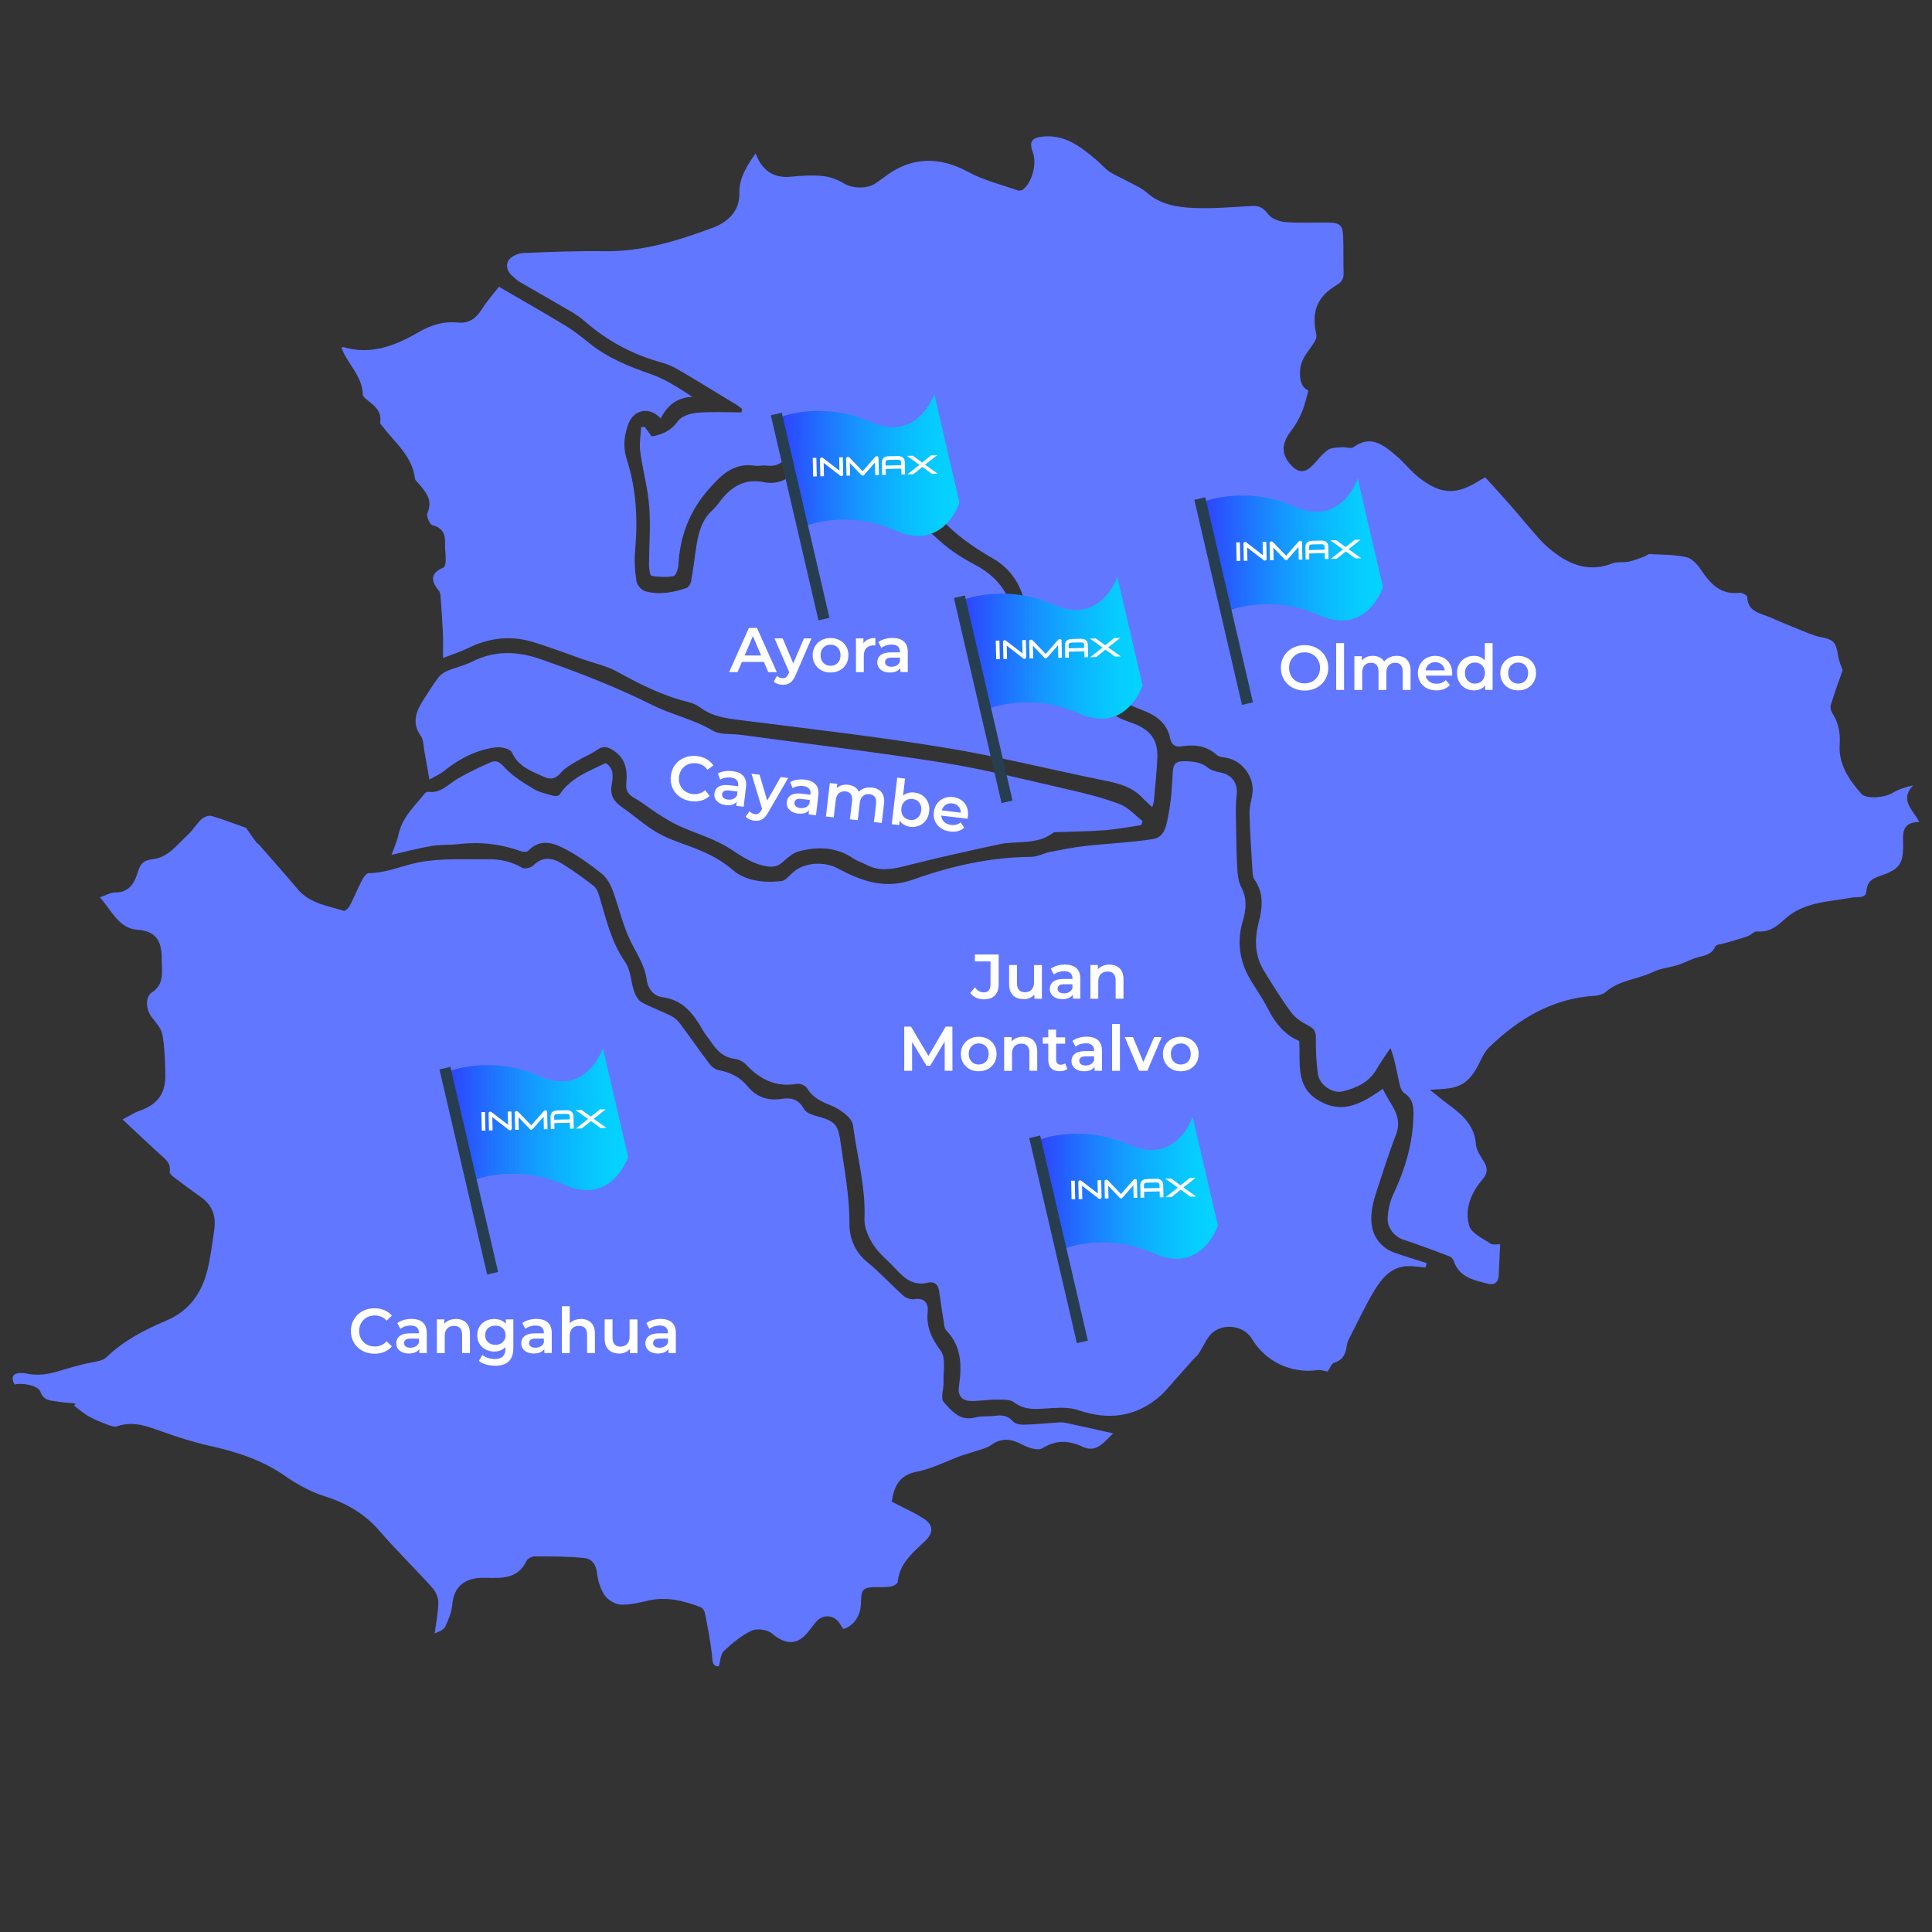 <?xml version="1.0" encoding="UTF-8"?>
<svg id="Capa_1" data-name="Capa 1" xmlns="http://www.w3.org/2000/svg" xmlns:xlink="http://www.w3.org/1999/xlink" viewBox="0 0 600 600">
  <rect x="0" y="0" width="600" height="600" fill="#333333" stroke="none"/>
  <defs>
    <style>
      .cls-1 {
        fill: #fff;
      }

      .cls-2 {
        fill: url(#Degradado_sin_nombre_22-3);
      }

      .cls-3 {
        fill: #6277ff;
      }

      .cls-4 {
        fill: url(#Degradado_sin_nombre_22);
      }

      .cls-5 {
        fill: url(#Degradado_sin_nombre_22-4);
      }

      .cls-6 {
        fill: url(#Degradado_sin_nombre_22-2);
      }

      .cls-7 {
        fill: #273e51;
      }

      .cls-8 {
        fill: url(#Degradado_sin_nombre_22-5);
      }
    </style>
    <linearGradient id="Degradado_sin_nombre_22" data-name="Degradado sin nombre 22" x1="373.86" y1="170.65" x2="429.5" y2="170.65" gradientUnits="userSpaceOnUse">
      <stop offset=".02" stop-color="#2d47ff"/>
      <stop offset=".22" stop-color="#216eff"/>
      <stop offset=".46" stop-color="#149aff"/>
      <stop offset=".68" stop-color="#0bb9ff"/>
      <stop offset=".87" stop-color="#06cdff"/>
      <stop offset="1" stop-color="#04d4ff"/>
    </linearGradient>
    <linearGradient id="Degradado_sin_nombre_22-2" data-name="Degradado sin nombre 22" x1="242.34" y1="144.4" x2="297.98" y2="144.4" xlink:href="#Degradado_sin_nombre_22"/>
    <linearGradient id="Degradado_sin_nombre_22-3" data-name="Degradado sin nombre 22" x1="299.19" y1="201.15" x2="354.84" y2="201.15" xlink:href="#Degradado_sin_nombre_22"/>
    <linearGradient id="Degradado_sin_nombre_22-4" data-name="Degradado sin nombre 22" x1="322.59" y1="368.88" x2="378.23" y2="368.88" xlink:href="#Degradado_sin_nombre_22"/>
    <linearGradient id="Degradado_sin_nombre_22-5" data-name="Degradado sin nombre 22" x1="139.44" y1="347.56" x2="195.08" y2="347.56" xlink:href="#Degradado_sin_nombre_22"/>
  </defs>
  <g>
    <path class="cls-3" d="m200.19,132.52c.71.98,1.42,1.96,2.2,3.03,3.27-.62,5.98-1.71,8.11-4.73,1.09-1.55,3.86-2.45,5.96-2.63,4.58-.39,9.21-.12,13.82-.12.05-.36.11-.73.16-1.09-.52-.4-1.01-.84-1.57-1.18-6.04-3.68-12.07-7.38-18.17-10.97-1.62-.95-3.4-1.75-5.21-2.24-8.92-2.43-16.83-6.67-23.8-12.73-1.27-1.1-2.66-2.1-4.11-2.95-5.44-3.2-10.93-6.3-16.38-9.48-.63-.37-1.13-.95-1.71-1.39-1.82-1.4-2.66-3.48-1.49-5.26.8-1.22,2.91-2.12,4.48-2.19,8.44-.38,16.9-.68,25.34-.57,11.77.15,22.77-3.3,33.52-7.28,4.22-1.56,8.43-4.86,8.28-10.79-.11-4.66,2.31-8.43,5.03-12.31,1.99,5.23,5.43,7.78,10.99,7.24,3.25-.32,6.57-.53,9.8-.22,2.24.22,4.6,1.07,6.53,2.25,2.55,1.57,7.09,1.92,9.9.06,1.32-.88,2.57-1.85,3.86-2.77,7.86-5.58,16.37-5.49,25-.78,4.76,2.59,10.21,3.9,15.38,5.72.47.17,1.27,0,1.67-.33,2.75-2.2,4.25-7.97,3.03-11.28-1.33-3.62-.46-4.84,3.42-5.14,6.76-.53,11.52,3.31,16.23,7.26,1.38,1.15,2.53,2.61,4,3.6,1.77,1.19,3.81,1.99,5.69,3.03,2.06,1.13,4.33,2.06,6.05,3.58,4.18,3.71,9.34,4.48,14.42,4.72,6.1.29,12.24-.31,18.36-.61,2.24-.11,3.51.74,4.9,2.6,1.04,1.38,3.45,2.25,5.32,2.4,4.41.35,8.87.1,13.32.15,3.61.04,4.5.86,4.62,4.51.13,3.7.01,7.4.12,11.1.05,1.75-.45,2.79-2.1,3.76-6.22,3.67-7.97,8.43-6.34,15.51.2.86-.52,2.08-1.09,2.95-1.67,2.51-3.75,4.63-3.98,8.05-.22,3.13.49,5.29,2.59,6.34-.71,2.39-1.15,4.57-2,6.58-.84,1.98-1.88,3.94-3.2,5.63-3.33,4.29-3.39,7.6.1,11.2,1.95,2.01,3.94,2.12,6,.15,1.76-1.68,3.18-3.76,5.12-5.16,1.12-.81,2.96-.7,4.48-.84,1.17-.11,2.72.53,3.48-.02,5.57-4.05,9.5-.52,13.4,2.76,2.49,2.1,4.49,4.79,7.05,6.77,6.8,5.26,11.57,5.35,18.78.78.43-.28.9-.5,1.71-.94,2.68,2.97,5.39,5.9,8.02,8.91,3.05,3.49,5.95,7.11,9.06,10.53,1.47,1.62,3.2,3.07,4.97,4.36,5.29,3.85,10.96,5.48,17.42,2.91,1.5-.59,3.36-.19,5-.52,1.68-.34,3.29-1.01,4.91-1.58.58-.2,1.13-.81,1.67-.78,3.79.19,7.65.15,11.33.93,1.68.35,3.38,2.13,4.43,3.69,2.95,4.39,6.07,8.12,12.13,7.39.78-.09,2.4.79,2.41,1.25.13,4.74,4.08,5.04,7.12,6.38,2.94,1.3,5.91,2.54,8.89,3.73,2.24.89,4.47,1.95,6.81,2.4,3.95.76,4.81,1.59,5.4,5.79.23,1.61.97,3.14,1.41,4.52-1.21,3.48-2.55,7.1-3.67,10.79-.24.77.08,1.93.54,2.65,1.93,2.98,2.44,6.17,2.22,9.68-.39,6.16,2.92,10.86,6.7,15.22,1.49,1.71,7.15,1.27,9.58-.18,1.92-1.14,4.08-1.89,6.48-2.4-4.26,4.66.02,7.57,1.96,11.34-6.19.09-4.89,4.52-5.02,8.18-.17,4.98-1.4,6.61-6.88,8.49-2.41.83-4.28,1.6-4.51,4.78-.19,2.53-2.85,1.73-4.62,2.05-7.21,1.34-14.9,1.31-20.76,6.69-2.45,2.25-4.82,4.18-8.49,3.81-.96-.1-1.98,1.13-3.06,1.51-2.31.8-4.69,1.42-7.03,2.13-1.04.32-2.72.39-3,1.05-1.07,2.49-3.15,2.74-5.33,3.32-2.12.56-4.08,1.71-6.18,2.38-2.58.83-5.42,1.04-7.81,2.2-4.76,2.31-10.4,2.48-14.61,6.15-.86.75-2.25,1.17-3.43,1.24-13.18.79-23.68,7.15-32.86,16-1.88,1.82-2.76,4.66-4.18,6.98-.61,1.01-1.33,1.98-2.15,2.83-3.27,3.39-7.53,3.04-12.08,3.4,1.99,1.58,3.92,3.21,5.97,4.71,4.25,3.12,7.96,6.46,8.36,12.33.13,1.84,1.52,3.64,2.52,5.35,1.16,1.97,1.13,3.52-.46,5.38-3.56,4.16-5.71,9.23-4.14,14.51.68,2.3,4.19,3.84,6.58,5.48.73.5,2.03.16,2.99.21-.15,3.38-.27,6.59-.44,9.8-.11,2.02-1.36,2.95-3.21,2.48-4.4-1.1-9.03-1.95-10.78-7.14-.18-.54-.7-1.16-1.21-1.36-4.81-1.81-9.61-3.65-14.49-5.24-2.47-.81-4.98-3.54-4.79-6.7.14-2.46.66-5.05,1.71-7.26,3.7-7.84,6.15-15.96,6.3-24.67.04-2.61-.07-5.02-2.84-6.85-1.31-.87-1.6-3.51-2.04-5.42-.64-2.74-1.01-5.54-2.28-8.58-1.46,2.22-3.05,4.38-4.37,6.69-2.31,4.02-6.21,5.66-10.29,6.74-3.26.86-7.32-1.91-7.83-5.31-.55-3.71-.7-7.52-.65-11.27.03-2.03-.6-2.92-2.36-3.83-1.97-1.01-4.02-2.35-5.31-4.09-3.01-4.06-5.67-8.39-8.33-12.7-3-4.85-3.17-9.86-1.71-15.45,1.11-4.24,1.61-8.97-1.36-13.09-.5-.69-.57-1.77-.62-2.69-.36-5.89-.76-11.79-.92-17.69-.06-1.97.48-3.96.84-5.93.93-5.13-2.74-10.46-7.94-11.51-1.02-.21-2.31-.2-2.99-.83-3.19-2.91-6.89-3.38-10.91-2.75-1.98.31-3.2-.37-3.64-2.47-.98-4.78-4.46-7.19-8.69-8.78-5.8-2.17-10.96-5.28-15.63-9.43-2.71-2.41-6.17-4-9.32-5.9-4.24-2.55-8.11-5.48-9.63-10.44-1.01-3.29-1.43-6.76-2.56-9.99-1.67-4.8-4.56-8.63-9.16-11.28-6.02-3.47-11.67-7.34-16.48-12.65-2.36-2.61-6.88-3.42-10.57-4.61-2.67-.86-3.91-2.14-4.11-5.01-.36-5.22-5.76-10.18-11.09-10.06-3.54.08-6.5-.36-9.14-3.07-1.39-1.43-3.62-2.14-5.6-2.83-.69-.24-1.98.33-2.57.94-1.54,1.59-3.03,3.29-4.19,5.16-1.57,2.52-3.59,3.62-6.54,3.25-1.25-.16-2.56.2-3.8.02-6.42-.95-10.24,2.79-14.09,7.13-6.09,6.86-9.1,14.76-9.57,23.82-.06,1.19-.81,3.21-1.52,3.34-2.21.42-4.58.28-6.83-.06-.41-.06-.76-2.05-.76-3.15,0-6.13.53-12.29.06-18.38-.44-5.75-2.04-11.4-2.8-17.14-.33-2.45.16-5.01.27-7.52.36-.03.72-.06,1.08-.09Z"/>
    <path class="cls-3" d="m8.57,426.66c7.04,1.17,10.64-1.83,20.18-3.59,1.52-.28,3.34-.61,4.35-1.6,5.36-5.19,11.84-8.49,18.56-11.35,7.26-3.09,11.15-8.77,12.86-16.12.93-4,1.45-8.11,2.03-12.18.57-4.05-.54-7.47-4.03-9.95-3-2.12-5.93-4.32-8.86-6.54-.44-.34-1.02-1-.95-1.42.47-2.85-1.59-4.11-3.29-5.66-3.58-3.27-7.1-6.61-11.36-10.59,2.3-1.2,3.61-2.11,5.07-2.61,5.75-1.96,8.35-5.32,8.22-11.45-.08-4.11-.19-8.27-.92-12.3-.36-1.96-2.02-3.78-3.35-5.46-1.71-2.18-2.1-6.19.1-7.64,4.09-2.7,3.01-6.7,3.04-10.26.04-4.84-1.14-8.79-7.49-9.19-5.82-.37-7.99-5.91-11.71-10.08,1.88-.63,3.33-1.52,4.77-1.51,4.27.01,5.96-2.84,6.94-6.14.78-2.62,1.69-3.85,4.77-4.2,4.75-.54,7.62-4.63,10.93-7.67,1.54-1.42,2.62-3.34,4.17-4.76.75-.69,2.23-1.25,3.13-.98,3.74,1.1,7.38,2.53,10.68,3.7,1.04,1.48,2.07,2.97,3.15,4.44.24.33.67.52.94.84,3.99,4.57,8.04,9.1,11.94,13.75,3.77,4.48,9.29,5.13,14.36,6.73.42.13,1.49-.94,1.86-1.66,1.36-2.63,2.47-5.38,3.83-8,.44-.84,1.35-2.05,2.04-2.05,5.48-.03,10.41-2.36,15.58-3.36,6.95-1.34,14.27-.84,21.44-.96,3.73-.06,7.29.7,10.62,2.67.78.46,2.76-.05,3.52-.8,2.92-2.89,5.95-2.28,8.87-.48,3.41,2.1,6.68,4.47,9.84,6.93.88.69,1.37,2.06,1.72,3.22,2.14,7.04,3.69,14.22,8.08,20.48,1.7,2.43,1.7,6.02,2.72,8.99.43,1.27,1.23,2.78,2.31,3.38,2.91,1.62,6.1,2.74,9.09,4.22,1.06.53,2.08,1.39,2.79,2.34,3.11,4.14,6.04,8.41,9.17,12.53.7.93,1.89,1.87,2.98,2.05,3.62.62,6.65,2.22,8.91,5,2.85,3.49,6.42,4.55,10.68,3.88,2.98-.46,5.24.23,6.82,3.16.57,1.06,2.28,1.75,3.6,2.1,6.23,1.66,7.01,2.61,7.87,8.91,1.11,8.14,2.72,16.18,2.65,24.5-.04,4.43,1.57,8.79,5.49,11.98,3.98,3.25,7.46,7.11,11.3,10.53.83.74,2.37,1.22,3.44,1.03,3.22-.55,4.33,1.56,4.09,3.77-.51,4.86,1.16,8.39,4.04,12.27,1.66,2.24.75,6.43.87,9.75.07,2.1-.98,5,.04,6.16,2.45,2.77,5.12,6.07,9.87,4.78,1.9-.51,4.01-.21,5.99-.49,2.22-.31,4.05-.13,5.69,1.75.68.78,2.3,1.03,3.48,1,3.58-.1,7.14-.48,10.72-.71.73-.05,1.49-.01,2.2.14,4.89,1.06,9.76,2.17,14.71,3.27-2.48,2.16-4.97,6.25-9.38,4.21-4.59-2.13-8.33-2.21-12.72.44-1.4.84-4.48-.28-6.38-1.28-3.35-1.75-6.24-2.03-9.44.24-1.39.99-3.24,1.36-4.91,1.94-1.48.52-3.02.89-4.5,1.43-4.55,1.67-8.97,4.01-13.66,4.92-5.69,1.09-7.08,4.76-7.79,9.32,3.44,1.79,6.91,3.29,10.04,5.33,2.93,1.91,2.91,4.39.43,6.76-3.8,3.65-8.09,6.94-8.61,12.82-.04.48-.95,1.05-1.56,1.27-.78.27-1.66.24-2.51.32-2.21.2-5.04-.36-6.43.8-1.21,1.01-.72,3.99-1.12,6.06-.59,3.03-2.68,5.46-5.31,6.18-.35-.55-.74-1.14-1.11-1.75-1.58-2.61-5.1-2.97-7.14-.68-.91,1.03-1.72,2.14-2.57,3.22-3.36,4.3-7.08,4.21-11.36.56-1.4-1.19-4.62-1.61-6.28-.84-3.18,1.49-6.02,3.89-8.61,6.33-1.04.98-1.05,3.04-1.57,4.77-1.88-.08-1.91-1.11-2.07-2.86-.42-4.56-1.35-9.08-2.21-13.6-.14-.74-.78-1.72-1.42-1.96-5.17-1.97-10.44-3.31-16.07-2.06-2.86.63-5.8,1.43-8.67,1.29-1.77-.09-4.02-1.43-5.02-2.91-1.35-2-2.11-4.62-2.38-7.06-.28-2.59-1.77-4.27-3.73-4.48-5.19-.55-10.44-.52-15.67-.53-.87,0-2.18.75-2.54,1.51-2.59,5.38-7.36,5.26-12.21,5.16-1.34-.03-2.72-.04-4.02.24-4.39.92-6.38,3.75-6.78,8.19-.21,2.24-1.13,4.48-2.09,6.55-.5,1.07-1.8,1.76-3.36,2.22.41-3.16,1.09-6.32,1.13-9.49.02-1.54-.78-3.43-1.83-4.6-5.37-5.97-11.15-11.58-16.39-17.65-4.67-5.41-10.34-8.67-17.09-10.81-4.33-1.38-8.52-3.66-12.26-6.28-7.2-5.04-15.22-7.55-23.63-9.42-4.9-1.09-9.72-2.66-14.46-4.34-4.6-1.64-9.06-3.44-14.06-1.69-.77.27-1.87-.05-2.71-.37-2.07-.79-4.16-1.6-6.09-2.68-1.63-.91-3.05-2.2-4.56-3.32.13-.23.27-.46.4-.7-2.09-.22-4.19-.36-6.26-.68-1.93-.29-3.77-.45-4.63-2.97-.66-1.92-5.53-2.87-7.99-2.25,0,0-3.03-4.56,4.01-3.38Z"/>
    <path class="cls-3" d="m121.59,265.49c.64-1.82,1.69-4.06,2.19-6.41,1.13-5.27,4.97-8.71,8.11-12.63.24-.29.75-.58,1.09-.54,3.97.54,6.29-2.41,9.24-4.14,3.26-1.91,6.71-3.5,10.17-5.03,1.81-.8,2.9.03,4.38,1.65,2.46,2.68,5.74,4.69,8.91,6.6,1.84,1.11,4.11,1.56,6.23,2.16.57.16,1.63.01,1.88-.37,3.37-5.19,8.94-7.2,14.26-9.79,2.76,1.56,2.31,4.44,1.89,6.91-.58,3.44,1.03,5.29,3.57,7.04,3.46,2.38,6.6,5.27,10.2,7.41,3.04,1.81,6.47,3.02,9.83,4.24,5.07,1.84,9.76,3.9,14.04,7.6,3.96,3.43,9.69,4.04,15.05,3.45,1.33-.15,2.54-1.75,3.72-2.78,3.58-3.13,9.68-3.38,13.78-1.19,7.34,3.93,14.66,6.64,23.5,3.48,11.73-4.2,23.93-6.95,36.58-7.05,2.01-.02,3.98-1.15,6.01-1.55,3.58-.7,7.18-1.41,10.8-1.82,7.01-.79,14.1-1.05,21.06-2.15,3.86-.61,4.21-4.75,4.82-7.75.88-4.32,1.05-8.81,1.33-13.24.14-2.23.94-3.19,3.28-3.18,2.81.01,5.41.18,7.73,2.09.91.75,2.26,1.08,3.47,1.32,4.13.83,5.82,3.44,5.32,7.48-.38,3.09-.19,6.25-.15,9.38.05,4.33.1,8.66.36,12.98.12,1.95.31,4.1,1.2,5.77,1.85,3.48,1.62,6.89.57,10.38-2.07,6.89-1.01,13.26,2.82,19.28,1.81,2.85,3.67,5.7,5.21,8.7,2.2,4.27,5.15,7.68,9.44,9.51.47,6.97-1.38,14.37,6.42,18.7,7.47,4.15,13.34.43,19.56-3.86,2.07,4.78,6.38,8.31,4.08,14.23-2.28,5.87-4.15,11.9-6.12,17.88-2.08,6.3-2.96,13.29,3.15,17.54,1.31.91,2.94,1.39,4.47,1.92,2.65.91,5.35,1.71,8.03,2.56-.12.46-.24.91-.36,1.37-1.7-.15-3.4-.43-5.1-.44-5.39-.03-8.39,3.64-10.82,7.64-2.72,4.49-4.94,9.29-7.35,13.97-.48.93-1.01,1.92-1.15,2.93-.35,2.55-1.07,4.57-3.92,5.45-.9.28-1.41,1.85-2.04,2.75-1.01-.15-2.15-.58-3.2-.44-8.19,1.13-16.09-2.6-20.34-9.72-2.75-4.6-10.18-5.07-13.32-.76-1.22,1.68-2.09,3.61-3.22,5.36-.48.75-1.25,1.31-1.85,1.99-2.39,2.69-4.77,5.4-7.17,8.08-.9,1.01-1.77,2.06-2.77,2.95-7.63,6.74-16.2,7.75-25.68,4.52-2.48-.85-5.39-.77-8.08-.63-4.08.2-8.06,1.05-11.8-1.8-1.28-.98-3.57-.82-5.41-.83-2.63-.01-5.26.46-7.89.43-2.89-.03-4.19-1.7-3.8-4.43.91-6.34.96-12.45-3.95-17.52-.62-.64-.64-1.92-.8-2.93-.51-3.11-.99-6.22-1.42-9.34-.3-2.14-1.6-2.97-3.54-2.51-4.39,1.05-7.19-1.28-9.85-4.21-2.27-2.5-5.07-4.62-6.9-7.39-1.56-2.36-2.99-5.45-2.87-8.15.41-9.96-2.3-19.5-3.58-29.2-.31-2.37-4.1-5.02-6.86-6.12-3.07-1.23-5.63-2.39-7.37-5.33-.48-.82-2.15-1.54-3.1-1.37-6.45,1.13-11.43-1.26-15.74-5.85-.88-.93-2.28-1.75-3.52-1.89-3.4-.39-5.51-2.36-7.28-4.99-.88-1.32-1.95-2.52-2.74-3.89-2.88-5.02-6.05-9.43-12.54-10.28-2.65-.35-4.5-2.44-4.91-5.49-.59-4.37-3.05-7.96-4.96-11.83-2.5-5.05-3.68-10.74-5.68-16.06-.69-1.83-1.82-3.79-3.31-4.98-3.37-2.7-6.92-5.26-10.71-7.32-3.9-2.12-8.14-3.93-12.15.22-.39.41-1.58.37-2.24.13-6.35-2.3-12.85-3.01-19.56-2.2-2.72.33-5.53.09-8.22.56-4.37.77-8.68,1.91-12.41,2.76Z"/>
    <path class="cls-3" d="m357.83,250.67c-1.2-1.14-2.21-2-3.12-2.96-3.06-3.24-6.97-4.35-11.22-5.21-16.65-3.34-33.16-7.54-49.9-10.28-21.13-3.46-42.43-5.89-63.67-8.58-4.45-.56-8.74-1.12-12.45-3.92-1.07-.8-2.41-1.39-3.72-1.7-7.89-1.91-15.01-5.51-22.07-9.41-3.27-1.81-7.1-2.62-10.68-3.87-5.27-1.84-10.49-3.88-15.84-5.46-6.88-2.02-13.57-1.12-19.99,2.08-2.1,1.05-4.38,1.74-7.59,2.99,0-3.11.08-5.27-.02-7.43-.16-3.58-.4-7.16-.67-10.74-.07-.94-.07-2.1-.61-2.75-2.59-3.11-2.63-5.46,1.48-7.2.46-.2.65-1.45.66-2.22.03-1.58-.25-3.17-.19-4.75.11-2.98-.42-5.25-3.9-6.15-.85-.22-2-2.82-1.61-3.71,1.77-4.06-.45-6.61-2.76-9.28-.41-.47-1.03-.97-1.09-1.51-.87-7.07-6.32-11.24-10.24-16.39-.25-.32-.61-.75-.56-1.08.55-3.6-2-5.28-4.29-7.16-.47-.38-1.1-.95-1.11-1.44-.11-5.8-4.78-9.47-6.63-14.57.18-.05.46-.22.68-.16,8.51,2.5,16.05-.46,23.15-4.58,3.93-2.28,7.82-3.52,12.29-3.06,3.48.36,5.69-1.32,7.5-4.17,1.67-2.62,3.76-4.97,5.29-6.95,7.21,4.2,13.96,8.05,20.61,12.06,2.52,1.52,4.87,3.35,7.15,5.22,5.73,4.7,12.38,7.42,19.32,9.82,4.57,1.58,8.74,4.32,13,7.09-4.93.2-7.84,2.79-9.85,6.7-3.47-3.79-8.39-2.82-10.08,1.83-1.29,3.56-1.68,7.1-.47,10.83,3.02,9.29,3.48,18.83,2.6,28.52-.28,3.12-.05,6.34.44,9.44.19,1.18,1.61,2.76,2.76,3.07,4.29,1.18,8.6.4,12.75-1.02.66-.23,1.31-1.31,1.45-2.09.59-3.21.97-6.47,1.45-9.7.68-4.51,1.49-8.97,5.08-12.3.77-.71,1.48-1.52,2.1-2.37,3.41-4.66,7.69-7.66,13.73-6.44,6.37,1.29,9.81-2.56,12.84-7,1.71-2.5,3.48-2.24,5.14-.51,2.96,3.09,6.33,4.01,10.56,3.63,3.86-.35,7.3,3.2,7.35,7.83.04,3.76,1.6,5.57,4.9,6.61,2.01.63,3.86,1.79,5.88,2.33,3.43.91,5.73,3.13,8.27,5.45,3.29,2.99,7.21,5.41,11.16,7.52,5.43,2.9,9.17,7,11.02,12.84.41,1.29.89,2.64.87,3.96-.07,5.79,2.56,10.07,7.08,13.39.43.31.84.65,1.27.94,7.76,5.24,15.48,10.52,23.3,15.66,1.65,1.08,3.63,1.68,5.5,2.38,5.15,1.94,7.52,5.14,7.29,10.58-.19,4.53-.7,9.05-1.09,13.57-.04.48-.27.95-.5,1.76Z"/>
    <path class="cls-3" d="m133.35,242.11c-.63-3.59-1.08-6.28-1.58-8.97-.29-1.55-.22-3.39-1.06-4.56-3.19-4.46-1.21-8.17,1.23-11.92,1.38-2.12,2.69-4.3,4.24-6.3.71-.91,1.83-1.64,2.92-2.09,2.41-1.01,5.05-1.54,7.37-2.72,7.08-3.6,14.14-3.39,21.48-.82,11.86,4.15,23.51,8.67,34.78,14.3,5.98,2.99,12.69,4.35,18.59,7.86,2.33,1.39,5.76.91,8.69,1.31,21.02,2.85,42.09,5.34,63.03,8.69,13.01,2.08,25.82,5.36,38.69,8.29,5.42,1.23,10.85,2.6,16.03,4.56,2.65,1,4.74,3.46,7.09,5.26-.15.42-.29.84-.44,1.26-3.77.54-7.53,1.27-11.32,1.57-4.73.37-9.49.39-14.24.58-.63.02-1.42-.07-1.85.26-5.06,3.84-11.22,2.33-16.81,3.55-9.87,2.15-19.74,4.31-29.52,6.82-4.06,1.04-7.82,1.52-11.64-.49-1.31-.69-2.78-1.11-3.99-1.93-5.32-3.62-11.12-3.79-17.02-2.2-1.8.48-3.43,1.94-4.88,3.24-1.57,1.42-3.05,1.72-5.16,1.36-4.32-.74-7.58-3.04-11.17-5.38-4.77-3.11-10.51-4.7-15.77-7.09-2.24-1.02-4.37-2.31-6.45-3.63-2.57-1.64-4.95-3.6-7.59-5.1-1.91-1.09-2.73-2.31-2.5-4.54.46-4.34-.34-8.21-4.61-10.58-1.54-.85-2.75-1-4.33.1-2.06,1.43-4.46,2.38-6.61,3.68-1.68,1.02-3.51,2.02-4.75,3.48-1.56,1.83-3.08,2.29-5.18,1.33-3.9-1.78-8-3.09-10.04-7.61-.49-1.09-3.29-1.8-4.9-1.6-6.11.76-11.43,3.52-16.21,7.38-1.16.94-2.6,1.54-4.5,2.64Z"/>
  </g>
  <g>
    <path class="cls-1" d="m226.43,208.73l6.15-13.72h2.5l6.17,13.72h-2.66l-5.29-12.37h1.02l-5.27,12.37h-2.62Zm2.83-3.17l.68-2h7.39l.68,2h-8.75Z"/>
    <path class="cls-1" d="m243.09,212.67c-.51,0-1.01-.08-1.52-.25-.51-.17-.93-.41-1.27-.71l.98-1.8c.25.22.53.4.84.53.31.13.63.19.96.19.44,0,.8-.11,1.07-.33.27-.22.53-.59.76-1.12l.6-1.37.2-.29,3.95-9.25h2.34l-4.88,11.31c-.33.78-.69,1.41-1.09,1.86-.4.46-.84.78-1.33.96-.49.18-1.03.28-1.61.28Zm2.15-3.57l-4.71-10.84h2.54l3.83,9.04-1.66,1.8Z"/>
    <path class="cls-1" d="m257.92,208.86c-1.07,0-2.02-.23-2.85-.69-.83-.46-1.49-1.1-1.97-1.91s-.72-1.73-.72-2.76.24-1.97.72-2.77,1.14-1.44,1.97-1.89c.83-.46,1.79-.69,2.85-.69s2.04.23,2.88.69c.84.46,1.5,1.09,1.97,1.88.48.8.71,1.73.71,2.78s-.24,1.95-.71,2.76-1.13,1.45-1.97,1.91c-.84.46-1.8.69-2.88.69Zm0-2.1c.6,0,1.13-.13,1.6-.39.47-.26.84-.64,1.1-1.14.27-.49.4-1.08.4-1.74s-.13-1.26-.4-1.75c-.27-.49-.63-.87-1.1-1.13-.47-.26-1-.39-1.58-.39s-1.13.13-1.59.39c-.46.26-.83.64-1.1,1.13-.27.49-.41,1.07-.41,1.75s.14,1.25.41,1.74c.27.5.64.87,1.1,1.14.46.26.99.39,1.57.39Z"/>
    <path class="cls-1" d="m265.83,208.73v-10.47h2.32v2.88l-.27-.84c.31-.71.8-1.24,1.47-1.61.67-.37,1.51-.55,2.51-.55v2.33c-.11-.02-.2-.04-.3-.05-.09,0-.18,0-.27,0-.92,0-1.66.27-2.21.81-.55.54-.82,1.35-.82,2.42v5.08h-2.44Z"/>
    <path class="cls-1" d="m276.34,208.86c-.78,0-1.47-.13-2.05-.4s-1.04-.64-1.36-1.12c-.32-.48-.48-1.02-.48-1.62s.14-1.12.42-1.59c.28-.47.74-.84,1.38-1.12.64-.27,1.48-.41,2.54-.41h3.03v1.63h-2.85c-.83,0-1.39.13-1.68.4-.28.27-.43.6-.43.99,0,.45.17.8.53,1.06.35.26.84.39,1.47.39s1.13-.14,1.61-.41c.48-.27.82-.68,1.03-1.21l.41,1.47c-.23.61-.65,1.09-1.26,1.43-.61.34-1.37.51-2.3.51Zm3.28-.14v-2.12l-.14-.45v-3.7c0-.72-.21-1.28-.64-1.68-.43-.4-1.08-.6-1.95-.6-.59,0-1.16.09-1.73.27s-1.04.44-1.44.77l-.96-1.79c.56-.43,1.23-.75,2-.97.77-.22,1.58-.33,2.41-.33,1.51,0,2.68.36,3.51,1.09.83.72,1.24,1.85,1.24,3.36v6.14h-2.31Z"/>
  </g>
  <g>
    <path class="cls-1" d="m405.16,214.46c-1.07,0-2.05-.18-2.95-.53-.9-.35-1.68-.84-2.34-1.48s-1.18-1.38-1.54-2.23c-.36-.86-.55-1.79-.55-2.81s.18-1.95.55-2.81c.37-.86.88-1.6,1.54-2.24.66-.63,1.45-1.13,2.34-1.48.9-.35,1.88-.53,2.93-.53s2.05.17,2.94.53,1.67.85,2.33,1.48c.66.63,1.18,1.38,1.54,2.24.37.86.55,1.79.55,2.81s-.18,1.96-.55,2.82c-.36.86-.88,1.61-1.54,2.24-.66.63-1.44,1.12-2.33,1.47s-1.86.53-2.92.53Zm-.02-2.23c.69,0,1.33-.12,1.91-.35.59-.24,1.09-.57,1.52-1.01.43-.44.77-.95,1.01-1.53.24-.58.36-1.22.36-1.93s-.12-1.35-.36-1.93c-.24-.58-.57-1.09-1.01-1.53-.43-.44-.94-.77-1.52-1.01s-1.22-.35-1.91-.35-1.33.12-1.91.35-1.09.57-1.52,1.01-.77.95-1.02,1.53c-.24.58-.36,1.22-.36,1.93s.12,1.33.36,1.92c.24.59.58,1.1,1.01,1.54.43.44.94.77,1.53,1.01.59.24,1.22.35,1.91.35Z"/>
    <path class="cls-1" d="m414.97,214.26v-14.54h2.44v14.54h-2.44Z"/>
    <path class="cls-1" d="m433.78,203.68c.83,0,1.57.16,2.22.49.65.33,1.15.83,1.51,1.5s.55,1.54.55,2.6v6h-2.44v-5.68c0-.93-.2-1.62-.61-2.08-.4-.46-.98-.68-1.74-.68-.54,0-1.01.12-1.42.35s-.73.58-.96,1.04c-.23.46-.34,1.04-.34,1.74v5.31h-2.44v-5.68c0-.93-.2-1.62-.6-2.08-.4-.46-.98-.68-1.74-.68-.53,0-1.01.12-1.42.35s-.73.58-.96,1.04c-.23.46-.34,1.04-.34,1.74v5.31h-2.44v-10.47h2.32v2.78l-.41-.82c.35-.68.86-1.19,1.53-1.55s1.44-.53,2.29-.53c.98,0,1.83.24,2.55.72.72.48,1.2,1.22,1.44,2.2l-.96-.33c.34-.78.9-1.41,1.68-1.88s1.69-.71,2.72-.71Z"/>
    <path class="cls-1" d="m446.1,214.4c-1.16,0-2.17-.23-3.04-.69-.87-.46-1.54-1.1-2.01-1.91s-.71-1.73-.71-2.76.23-1.97.69-2.77,1.1-1.44,1.91-1.89c.81-.46,1.74-.69,2.78-.69s1.92.22,2.72.67c.79.45,1.42,1.07,1.87,1.88.46.81.68,1.76.68,2.86,0,.1,0,.22,0,.35,0,.13-.02.25-.03.37h-8.69v-1.63h7.4l-.96.51c.01-.6-.11-1.13-.37-1.59-.26-.46-.62-.82-1.07-1.08-.45-.26-.97-.39-1.55-.39s-1.12.13-1.57.39c-.45.26-.8.63-1.06,1.09-.25.46-.38,1.01-.38,1.64v.39c0,.63.14,1.18.43,1.67.29.48.69.86,1.21,1.12.52.26,1.12.39,1.8.39.59,0,1.11-.09,1.58-.27.47-.18.89-.47,1.25-.86l1.31,1.51c-.47.55-1.06.97-1.77,1.26-.71.29-1.52.44-2.43.44Z"/>
    <path class="cls-1" d="m457.77,214.4c-1,0-1.91-.22-2.71-.68s-1.43-1.07-1.88-1.87c-.46-.8-.69-1.74-.69-2.82s.23-2.03.69-2.82c.45-.8,1.08-1.42,1.88-1.86.8-.44,1.7-.67,2.71-.67.87,0,1.65.19,2.34.58.69.39,1.24.97,1.64,1.75.4.78.61,1.79.61,3.02s-.2,2.22-.59,3.01c-.39.79-.93,1.38-1.62,1.77-.69.39-1.48.59-2.38.59Zm.29-2.1c.59,0,1.11-.13,1.57-.39.46-.26.83-.64,1.11-1.14.28-.49.42-1.08.42-1.74s-.14-1.26-.42-1.75c-.28-.49-.65-.87-1.11-1.13-.46-.26-.99-.39-1.57-.39s-1.11.13-1.57.39c-.46.26-.83.64-1.12,1.13-.28.49-.42,1.07-.42,1.75s.14,1.25.42,1.74c.28.5.65.87,1.12,1.14.46.26.98.39,1.57.39Zm3.16,1.96v-2.47l.1-2.78-.2-2.78v-6.51h2.42v14.54h-2.32Z"/>
    <path class="cls-1" d="m471.46,214.4c-1.07,0-2.02-.23-2.85-.69-.83-.46-1.49-1.1-1.97-1.91s-.72-1.73-.72-2.76.24-1.97.72-2.77,1.14-1.44,1.97-1.89c.83-.46,1.79-.69,2.85-.69s2.04.23,2.88.69c.84.46,1.5,1.09,1.97,1.88.48.8.71,1.73.71,2.78s-.24,1.95-.71,2.76-1.13,1.45-1.97,1.91c-.84.46-1.8.69-2.88.69Zm0-2.1c.6,0,1.13-.13,1.6-.39.47-.26.84-.64,1.1-1.14.27-.49.4-1.08.4-1.74s-.13-1.26-.4-1.75c-.27-.49-.63-.87-1.1-1.13-.47-.26-1-.39-1.58-.39s-1.13.13-1.59.39c-.46.26-.83.64-1.1,1.13-.27.49-.41,1.07-.41,1.75s.14,1.25.41,1.74c.27.5.64.87,1.1,1.14.46.26.99.39,1.57.39Z"/>
  </g>
  <g>
    <path class="cls-1" d="m305.54,310.35c-.87,0-1.68-.17-2.41-.51-.74-.34-1.34-.83-1.81-1.47l1.45-1.74c.38.52.79.91,1.24,1.18.45.26.94.39,1.47.39,1.42,0,2.13-.84,2.13-2.53v-7.1h-4.86v-2.14h7.4v9.09c0,1.62-.39,2.83-1.18,3.63-.79.8-1.93,1.2-3.43,1.2Z"/>
    <path class="cls-1" d="m317.89,310.29c-.89,0-1.67-.17-2.35-.5-.68-.33-1.2-.84-1.58-1.53-.38-.69-.57-1.55-.57-2.59v-5.98h2.44v5.65c0,.94.21,1.64.64,2.11.42.46,1.03.7,1.8.7.57,0,1.07-.12,1.5-.35s.75-.59,1-1.06.36-1.05.36-1.74v-5.29h2.44v10.47h-2.33v-2.82l.41.86c-.35.68-.86,1.2-1.54,1.56-.68.36-1.42.54-2.23.54Z"/>
    <path class="cls-1" d="m329.92,310.29c-.78,0-1.47-.13-2.05-.4s-1.04-.64-1.36-1.12c-.32-.48-.48-1.02-.48-1.62s.14-1.12.42-1.59c.28-.47.74-.84,1.38-1.12.64-.27,1.48-.41,2.54-.41h3.03v1.63h-2.85c-.83,0-1.39.13-1.68.4-.28.27-.43.6-.43.99,0,.45.17.8.53,1.06.35.26.84.39,1.47.39s1.13-.14,1.61-.41c.48-.27.82-.68,1.03-1.21l.41,1.47c-.23.61-.65,1.09-1.26,1.43-.61.34-1.37.51-2.3.51Zm3.28-.14v-2.12l-.14-.45v-3.7c0-.72-.21-1.28-.64-1.68-.43-.4-1.08-.6-1.95-.6-.59,0-1.16.09-1.73.27s-1.04.44-1.44.77l-.96-1.79c.56-.43,1.23-.75,2-.97.77-.22,1.58-.33,2.41-.33,1.51,0,2.68.36,3.51,1.09.83.72,1.24,1.85,1.24,3.36v6.14h-2.31Z"/>
    <path class="cls-1" d="m344.55,299.57c.83,0,1.58.16,2.24.49.66.33,1.18.83,1.55,1.5s.57,1.54.57,2.6v6h-2.44v-5.68c0-.93-.22-1.62-.65-2.08-.44-.46-1.05-.68-1.83-.68-.57,0-1.08.12-1.52.35s-.78.59-1.03,1.05c-.24.46-.36,1.05-.36,1.76v5.29h-2.44v-10.47h2.32v2.82l-.41-.86c.36-.67.89-1.18,1.59-1.54.7-.36,1.5-.54,2.41-.54Z"/>
    <path class="cls-1" d="m280.82,332.55v-13.72h2.09l5.98,10.02h-1.09l5.88-10.02h2.09l.02,13.72h-2.4l-.02-9.94h.51l-5,8.37h-1.13l-5.08-8.37h.59v9.94h-2.42Z"/>
    <path class="cls-1" d="m303.93,332.69c-1.07,0-2.02-.23-2.85-.69-.83-.46-1.49-1.1-1.97-1.91s-.72-1.73-.72-2.76.24-1.97.72-2.77,1.14-1.44,1.97-1.89c.83-.46,1.79-.69,2.85-.69s2.04.23,2.88.69c.84.46,1.5,1.09,1.97,1.88.48.8.71,1.73.71,2.78s-.24,1.95-.71,2.76-1.13,1.45-1.97,1.91c-.84.46-1.8.69-2.88.69Zm0-2.1c.6,0,1.13-.13,1.6-.39.47-.26.84-.64,1.1-1.14.27-.49.4-1.08.4-1.74s-.13-1.26-.4-1.75c-.27-.49-.63-.87-1.1-1.13-.47-.26-1-.39-1.58-.39s-1.13.13-1.59.39c-.46.26-.83.64-1.1,1.13-.27.49-.41,1.07-.41,1.75s.14,1.25.41,1.74c.27.5.64.87,1.1,1.14.46.26.99.39,1.57.39Z"/>
    <path class="cls-1" d="m317.76,321.96c.83,0,1.58.16,2.24.49.66.33,1.18.83,1.55,1.5s.57,1.54.57,2.6v6h-2.44v-5.68c0-.93-.22-1.62-.65-2.08-.44-.46-1.05-.68-1.83-.68-.57,0-1.08.12-1.52.35s-.78.59-1.03,1.05c-.24.46-.36,1.05-.36,1.76v5.29h-2.44v-10.47h2.32v2.82l-.41-.86c.36-.67.89-1.18,1.59-1.54.7-.36,1.5-.54,2.41-.54Z"/>
    <path class="cls-1" d="m323.84,324.12v-1.96h6.95v1.96h-6.95Zm5.31,8.56c-1.15,0-2.03-.3-2.66-.89-.62-.59-.94-1.47-.94-2.64v-9.39h2.44v9.33c0,.5.13.88.38,1.16.25.28.61.41,1.06.41.55,0,1-.14,1.37-.43l.68,1.74c-.29.24-.64.41-1.06.53-.42.12-.84.17-1.29.17Z"/>
    <path class="cls-1" d="m336.65,332.69c-.78,0-1.47-.13-2.05-.4s-1.04-.64-1.36-1.12c-.32-.48-.48-1.02-.48-1.62s.14-1.12.42-1.59c.28-.47.74-.84,1.38-1.12.64-.27,1.48-.41,2.54-.41h3.03v1.63h-2.85c-.83,0-1.39.13-1.68.4-.28.27-.43.6-.43.99,0,.45.17.8.53,1.06.35.26.84.39,1.47.39s1.13-.14,1.61-.41c.48-.27.82-.68,1.03-1.21l.41,1.47c-.23.61-.65,1.09-1.26,1.43-.61.34-1.37.51-2.3.51Zm3.28-.14v-2.12l-.14-.45v-3.7c0-.72-.21-1.28-.64-1.68-.43-.4-1.08-.6-1.95-.6-.59,0-1.16.09-1.73.27s-1.04.44-1.44.77l-.96-1.79c.56-.43,1.23-.75,2-.97.77-.22,1.58-.33,2.41-.33,1.51,0,2.68.36,3.51,1.09.83.72,1.24,1.85,1.24,3.36v6.14h-2.31Z"/>
    <path class="cls-1" d="m345.36,332.55v-14.54h2.44v14.54h-2.44Z"/>
    <path class="cls-1" d="m353.78,332.55l-4.47-10.47h2.54l3.85,9.23h-1.25l3.99-9.23h2.34l-4.47,10.47h-2.52Z"/>
    <path class="cls-1" d="m366.69,332.69c-1.07,0-2.02-.23-2.85-.69-.83-.46-1.49-1.1-1.97-1.91s-.72-1.73-.72-2.76.24-1.97.72-2.77,1.14-1.44,1.97-1.89c.83-.46,1.79-.69,2.85-.69s2.04.23,2.88.69c.84.46,1.5,1.09,1.97,1.88.48.8.71,1.73.71,2.78s-.24,1.95-.71,2.76-1.13,1.45-1.97,1.91c-.84.46-1.8.69-2.88.69Zm0-2.1c.6,0,1.13-.13,1.6-.39.47-.26.84-.64,1.1-1.14.27-.49.4-1.08.4-1.74s-.13-1.26-.4-1.75c-.27-.49-.63-.87-1.1-1.13-.47-.26-1-.39-1.58-.39s-1.13.13-1.59.39c-.46.26-.83.64-1.1,1.13-.27.49-.41,1.07-.41,1.75s.14,1.25.41,1.74c.27.5.64.87,1.1,1.14.46.26.99.39,1.57.39Z"/>
  </g>
  <g>
    <path class="cls-1" d="m116.27,420.4c-1.04,0-2.01-.17-2.9-.52-.89-.35-1.67-.84-2.32-1.47-.66-.63-1.17-1.38-1.53-2.24-.36-.86-.55-1.8-.55-2.82s.18-1.96.55-2.82c.37-.86.88-1.61,1.54-2.24.66-.63,1.44-1.12,2.32-1.47.89-.35,1.86-.52,2.91-.52,1.12,0,2.14.19,3.07.58s1.71.96,2.35,1.71l-1.64,1.55c-.5-.54-1.05-.94-1.66-1.21s-1.28-.4-1.99-.4-1.37.12-1.96.35c-.59.24-1.1.57-1.54,1-.44.43-.77.94-1.02,1.53-.24.59-.36,1.23-.36,1.94s.12,1.35.36,1.94c.24.59.58,1.1,1.02,1.53s.95.76,1.54,1c.59.24,1.25.35,1.96.35s1.38-.13,1.99-.4,1.16-.68,1.66-1.22l1.64,1.57c-.64.74-1.42,1.31-2.35,1.71-.92.39-1.95.59-3.09.59Z"/>
    <path class="cls-1" d="m126.96,420.34c-.78,0-1.47-.13-2.05-.4s-1.04-.64-1.36-1.12c-.32-.48-.48-1.02-.48-1.62s.14-1.12.42-1.59c.28-.47.74-.84,1.38-1.12.64-.27,1.48-.41,2.54-.41h3.03v1.63h-2.85c-.83,0-1.39.13-1.68.4-.28.27-.43.6-.43.99,0,.45.17.8.53,1.06.35.26.84.39,1.47.39s1.13-.14,1.61-.41c.48-.27.82-.68,1.03-1.21l.41,1.47c-.23.61-.65,1.09-1.26,1.43-.61.34-1.37.51-2.3.51Zm3.28-.14v-2.12l-.14-.45v-3.7c0-.72-.21-1.28-.64-1.68-.43-.4-1.08-.6-1.95-.6-.59,0-1.16.09-1.73.27s-1.04.44-1.44.77l-.96-1.79c.56-.43,1.23-.75,2-.97.77-.22,1.58-.33,2.41-.33,1.51,0,2.68.36,3.51,1.09.83.72,1.24,1.85,1.24,3.36v6.14h-2.31Z"/>
    <path class="cls-1" d="m141.59,409.61c.83,0,1.58.16,2.24.49.66.33,1.18.83,1.55,1.5s.57,1.54.57,2.6v6h-2.44v-5.68c0-.93-.22-1.62-.65-2.08-.44-.46-1.05-.68-1.83-.68-.57,0-1.08.12-1.52.35s-.78.59-1.03,1.05c-.24.46-.36,1.05-.36,1.76v5.29h-2.44v-10.47h2.32v2.82l-.41-.86c.36-.67.89-1.18,1.59-1.54.7-.36,1.5-.54,2.41-.54Z"/>
    <path class="cls-1" d="m153.48,419.73c-.99,0-1.89-.21-2.69-.64s-1.43-1.01-1.89-1.77c-.46-.76-.69-1.65-.69-2.67s.23-1.89.69-2.64,1.09-1.35,1.89-1.76,1.7-.63,2.69-.63c.88,0,1.68.18,2.38.53s1.27.9,1.69,1.65.63,1.7.63,2.86-.21,2.12-.63,2.87c-.42.75-.99,1.3-1.69,1.67-.7.36-1.5.54-2.38.54Zm.31,4.41c-.97,0-1.91-.13-2.82-.38-.92-.25-1.67-.62-2.26-1.11l1.09-1.84c.46.38,1.03.68,1.73.91.69.23,1.4.34,2.12.34,1.15,0,1.99-.27,2.52-.79.53-.53.8-1.32.8-2.38v-1.86l.2-2.37-.08-2.37v-2.55h2.33v8.88c0,1.89-.48,3.29-1.45,4.19-.97.89-2.36,1.34-4.18,1.34Zm.06-6.49c.61,0,1.16-.13,1.64-.38.48-.25.86-.61,1.12-1.06.27-.45.4-.97.4-1.56s-.13-1.11-.4-1.56c-.27-.45-.64-.8-1.12-1.04-.48-.24-1.03-.36-1.64-.36s-1.16.12-1.65.36c-.49.24-.87.59-1.13,1.04-.27.45-.4.97-.4,1.56s.13,1.11.4,1.56c.27.45.65.8,1.13,1.06.49.26,1.04.38,1.65.38Z"/>
    <path class="cls-1" d="m165.77,420.34c-.78,0-1.47-.13-2.05-.4s-1.04-.64-1.36-1.12c-.32-.48-.48-1.02-.48-1.62s.14-1.12.42-1.59c.28-.47.74-.84,1.38-1.12.64-.27,1.48-.41,2.54-.41h3.03v1.63h-2.85c-.83,0-1.39.13-1.68.4-.28.27-.43.6-.43.99,0,.45.17.8.53,1.06.35.26.84.39,1.47.39s1.13-.14,1.61-.41c.48-.27.82-.68,1.03-1.21l.41,1.47c-.23.61-.65,1.09-1.26,1.43-.61.34-1.37.51-2.3.51Zm3.28-.14v-2.12l-.14-.45v-3.7c0-.72-.21-1.28-.64-1.68-.43-.4-1.08-.6-1.95-.6-.59,0-1.16.09-1.73.27s-1.04.44-1.44.77l-.96-1.79c.56-.43,1.23-.75,2-.97.77-.22,1.58-.33,2.41-.33,1.51,0,2.68.36,3.51,1.09.83.72,1.24,1.85,1.24,3.36v6.14h-2.31Z"/>
    <path class="cls-1" d="m180.4,409.61c.83,0,1.58.16,2.24.49.66.33,1.18.83,1.55,1.5s.57,1.54.57,2.6v6h-2.44v-5.68c0-.93-.22-1.62-.65-2.08-.44-.46-1.05-.68-1.83-.68-.57,0-1.08.12-1.52.35s-.78.59-1.03,1.05c-.24.46-.36,1.05-.36,1.76v5.29h-2.44v-14.54h2.44v6.9l-.53-.86c.36-.67.89-1.18,1.59-1.54.7-.36,1.5-.54,2.41-.54Z"/>
    <path class="cls-1" d="m192.28,420.34c-.89,0-1.67-.17-2.35-.5-.68-.33-1.2-.84-1.58-1.53-.38-.69-.57-1.55-.57-2.59v-5.98h2.44v5.65c0,.94.21,1.64.64,2.11.42.46,1.03.7,1.8.7.57,0,1.07-.12,1.5-.35s.75-.59,1-1.06.36-1.05.36-1.74v-5.29h2.44v10.47h-2.33v-2.82l.41.86c-.35.68-.86,1.2-1.54,1.56-.68.36-1.42.54-2.23.54Z"/>
    <path class="cls-1" d="m204.31,420.34c-.78,0-1.47-.13-2.05-.4s-1.04-.64-1.36-1.12c-.32-.48-.48-1.02-.48-1.62s.14-1.12.42-1.59c.28-.47.74-.84,1.38-1.12.64-.27,1.48-.41,2.54-.41h3.03v1.63h-2.85c-.83,0-1.39.13-1.68.4-.28.27-.43.6-.43.99,0,.45.17.8.53,1.06.35.26.84.39,1.47.39s1.13-.14,1.61-.41c.48-.27.82-.68,1.03-1.21l.41,1.47c-.23.61-.65,1.09-1.26,1.43-.61.34-1.37.51-2.3.51Zm3.28-.14v-2.12l-.14-.45v-3.7c0-.72-.21-1.28-.64-1.68-.43-.4-1.08-.6-1.95-.6-.59,0-1.16.09-1.73.27s-1.04.44-1.44.77l-.96-1.79c.56-.43,1.23-.75,2-.97.77-.22,1.58-.33,2.41-.33,1.51,0,2.68.36,3.51,1.09.83.72,1.24,1.85,1.24,3.36v6.14h-2.31Z"/>
  </g>
  <g>
    <path class="cls-1" d="m214.76,248.83c-1.03-.12-1.97-.41-2.82-.86-.84-.45-1.56-1.03-2.14-1.73-.57-.71-1-1.51-1.26-2.41-.26-.9-.33-1.85-.21-2.87.12-1.01.41-1.92.87-2.74.46-.81,1.06-1.5,1.8-2.05.74-.55,1.56-.95,2.48-1.18.92-.24,1.91-.3,2.96-.18,1.11.13,2.11.44,2.97.93.87.49,1.58,1.15,2.13,1.97l-1.81,1.35c-.43-.59-.93-1.05-1.51-1.39-.58-.34-1.22-.55-1.93-.63s-1.38-.04-1.99.12-1.16.43-1.65.81c-.48.38-.88.85-1.19,1.4-.31.56-.5,1.18-.59,1.88-.08.7-.04,1.36.13,1.97.17.61.45,1.16.83,1.64.38.48.85.87,1.41,1.17.56.3,1.2.5,1.91.58.71.08,1.39.03,2.03-.17.64-.19,1.24-.54,1.79-1.02l1.44,1.75c-.72.66-1.56,1.14-2.53,1.42-.96.28-2.01.36-3.13.22Z"/>
    <path class="cls-1" d="m225.37,250.02c-.78-.09-1.44-.3-1.99-.64-.55-.34-.96-.76-1.22-1.27-.26-.51-.36-1.07-.29-1.66.07-.59.27-1.09.6-1.53.33-.43.83-.75,1.5-.95.66-.2,1.52-.24,2.56-.11l3.01.36-.19,1.62-2.83-.33c-.83-.1-1.4-.03-1.72.2-.31.24-.5.55-.54.94-.05.44.08.81.4,1.11s.79.49,1.41.56c.6.07,1.14,0,1.65-.22.5-.22.89-.58,1.16-1.09l.24,1.51c-.3.58-.78,1.01-1.41,1.27-.65.27-1.42.35-2.34.24Zm3.28.25l.25-2.1-.08-.46.43-3.68c.08-.71-.06-1.3-.44-1.74-.38-.44-1.01-.72-1.87-.82-.58-.07-1.16-.05-1.75.07-.58.11-1.09.31-1.51.59l-.74-1.89c.6-.36,1.31-.6,2.1-.72.8-.13,1.6-.14,2.43-.04,1.5.18,2.62.68,3.36,1.49.74.81,1.02,1.98.84,3.48l-.72,6.09-2.29-.27Z"/>
    <path class="cls-1" d="m234.24,254.89c-.51-.06-1-.2-1.48-.43-.48-.23-.88-.51-1.18-.85l1.18-1.68c.22.25.48.46.77.62.29.16.61.27.93.3.44.05.81-.01,1.1-.21.3-.19.59-.52.89-1.02l.76-1.29.23-.27,5-8.73,2.33.27-6.17,10.66c-.42.74-.85,1.32-1.3,1.72-.45.41-.92.67-1.43.8-.51.12-1.05.15-1.64.08Zm2.55-3.29l-3.41-11.31,2.52.3,2.75,9.42-1.86,1.59Z"/>
    <path class="cls-1" d="m247.84,252.66c-.78-.09-1.44-.3-1.99-.64-.55-.34-.96-.76-1.22-1.27-.26-.51-.36-1.07-.29-1.67.07-.59.27-1.09.6-1.53.33-.43.83-.75,1.5-.95.66-.2,1.52-.23,2.56-.11l3.01.35-.19,1.62-2.83-.33c-.83-.1-1.4-.03-1.72.2-.31.24-.5.55-.54.94-.05.44.08.81.4,1.12s.79.48,1.41.56c.6.07,1.14,0,1.65-.22.5-.22.89-.58,1.16-1.09l.24,1.51c-.3.58-.78,1.01-1.42,1.27-.65.27-1.42.34-2.34.24Zm3.27.25l.25-2.1-.08-.46.43-3.68c.08-.71-.06-1.29-.44-1.74-.38-.44-1.01-.72-1.87-.82-.58-.07-1.16-.05-1.75.07-.58.11-1.09.31-1.51.59l-.74-1.88c.6-.36,1.31-.61,2.1-.73.8-.13,1.61-.14,2.43-.04,1.5.18,2.62.68,3.36,1.49.74.82,1.02,1.98.84,3.48l-.72,6.09-2.29-.27Z"/>
    <path class="cls-1" d="m270.83,244.58c.83.1,1.54.34,2.14.74.6.4,1.05.96,1.33,1.67s.36,1.59.24,2.64l-.7,5.96-2.43-.29.66-5.64c.11-.92-.01-1.63-.36-2.13-.35-.5-.9-.8-1.65-.89-.53-.06-1.01,0-1.45.19s-.79.49-1.07.92c-.28.43-.46.99-.54,1.69l-.62,5.28-2.43-.28.66-5.65c.11-.92-.01-1.63-.36-2.13-.35-.5-.9-.8-1.65-.88-.53-.06-1.01,0-1.45.18-.43.19-.79.49-1.07.92-.28.43-.46.99-.54,1.69l-.62,5.28-2.43-.28,1.22-10.4,2.31.27-.33,2.76-.31-.86c.43-.63,1-1.09,1.71-1.36.71-.27,1.48-.36,2.34-.26.97.11,1.79.46,2.45,1.02.66.57,1.05,1.35,1.17,2.35l-.91-.44c.43-.74,1.05-1.3,1.88-1.67.83-.38,1.76-.5,2.78-.38Z"/>
    <path class="cls-1" d="m276.94,255.95l1.7-14.44,2.43.29-.76,6.46-.52,2.74-.25,2.78-.29,2.45-2.31-.27Zm5.73.81c-.88-.1-1.64-.39-2.28-.86-.64-.47-1.11-1.12-1.41-1.95-.3-.83-.39-1.85-.24-3.06.14-1.22.46-2.19.97-2.92.49-.73,1.11-1.25,1.85-1.55s1.53-.4,2.37-.3c1.02.12,1.9.45,2.63.98.73.54,1.28,1.22,1.64,2.07.37.84.49,1.81.36,2.88-.13,1.08-.47,1.99-1.02,2.72-.55.74-1.25,1.29-2.08,1.64-.84.36-1.76.48-2.78.36Zm-.03-2.12c.58.07,1.12,0,1.6-.21.49-.21.9-.54,1.23-1,.33-.46.53-1.02.61-1.69.08-.67.01-1.27-.2-1.79-.21-.52-.53-.94-.96-1.25-.43-.31-.94-.5-1.52-.57s-1.12,0-1.62.2c-.5.21-.91.54-1.24,1-.33.45-.53,1.02-.61,1.69-.08.66-.01,1.26.2,1.78s.54.94.97,1.26c.43.31.95.51,1.53.57Z"/>
    <path class="cls-1" d="m295.1,258.23c-1.15-.13-2.13-.49-2.93-1.05-.81-.56-1.4-1.27-1.78-2.13-.38-.86-.51-1.8-.38-2.83.12-1.04.46-1.93,1.01-2.67.55-.74,1.26-1.3,2.12-1.65.86-.36,1.81-.48,2.84-.36,1.01.12,1.88.45,2.62.98.74.53,1.29,1.23,1.64,2.08.36.86.47,1.83.34,2.93-.01.1-.03.22-.05.35-.02.13-.05.25-.07.37l-8.63-1.01.19-1.62,7.35.87-1.01.39c.08-.59.02-1.13-.19-1.62-.21-.49-.51-.88-.93-1.19-.42-.31-.91-.5-1.5-.57-.59-.07-1.13,0-1.6.21-.48.21-.87.53-1.18.96-.31.43-.49.96-.57,1.58l-.05.39c-.07.62,0,1.19.23,1.7.23.51.59.93,1.07,1.25.49.32,1.07.52,1.74.6.58.07,1.12.04,1.6-.09.49-.13.94-.36,1.35-.71l1.12,1.65c-.53.49-1.17.84-1.9,1.05-.74.21-1.56.26-2.47.15Z"/>
  </g>
  <g>
    <g>
      <path class="cls-4" d="m429.5,182.38s-5.02,15.31-19.87,8.65c-14.86-6.66-27.92-1.47-27.92-1.47l-7.85-33.77s13.06-5.18,27.92,1.47c14.86,6.66,19.87-8.65,19.87-8.65l7.85,33.77Z"/>
      <rect class="cls-7" x="378.26" y="153.99" width="3.5" height="65.39" transform="translate(-32.39 90.83) rotate(-13.08)"/>
    </g>
    <g>
      <path class="cls-1" d="m384.05,174.22l-.13-5.76,1.13-.02.13,5.76-1.13.02Z"/>
      <path class="cls-1" d="m386.27,174.17l-.12-5.26c0-.18.05-.32.15-.43.1-.1.23-.16.37-.16.06,0,.13,0,.2.03.07.02.13.05.19.1l5.15,3.97-.09-4.13,1.13-.02.12,5.26c0,.18-.05.32-.15.43-.1.1-.23.16-.37.16-.06,0-.13,0-.2-.03-.07-.02-.13-.05-.19-.1l-5.15-3.97.09,4.13-1.13.02Z"/>
      <path class="cls-1" d="m394.41,173.99l-.12-5.3c0-.18.05-.32.15-.41.11-.09.23-.14.37-.14.09,0,.18.01.27.04.09.03.17.08.25.15l4.08,4.26,3.89-4.43c.07-.07.14-.13.23-.17.09-.04.18-.05.27-.06.14,0,.27.04.38.13.11.09.17.22.17.41l.12,5.3-1.13.02-.09-3.91-3.41,3.89c-.11.12-.24.18-.4.18s-.3-.05-.41-.16l-3.58-3.74.09,3.91-1.13.02Z"/>
      <path class="cls-1" d="m405.48,173.75l-.08-3.81c-.01-.63.16-1.12.51-1.46.36-.35.91-.53,1.67-.54l2.66-.06c.75-.02,1.32.14,1.69.47.37.33.56.81.58,1.44l.08,3.81-1.13.02-.04-1.84-4.84.11.04,1.84-1.13.02Zm1.07-2.92l4.84-.11-.02-.91c0-.14-.02-.26-.06-.36-.04-.1-.1-.19-.19-.25-.09-.07-.2-.12-.34-.15-.14-.03-.32-.04-.53-.04l-2.64.06c-.21,0-.39.03-.53.06-.14.04-.25.09-.34.16-.08.07-.14.16-.17.26-.03.1-.05.22-.04.36l.02.91Z"/>
      <path class="cls-1" d="m413.27,173.58l3.79-2.97-3.91-2.79,1.84-.04,2.9,2.12,2.81-2.25,1.84-.04-3.75,2.94,3.96,2.82-1.83.04-2.96-2.15-2.85,2.28-1.84.04Z"/>
    </g>
  </g>
  <g>
    <g>
      <path class="cls-6" d="m297.98,156.12s-5.02,15.31-19.87,8.65c-14.86-6.66-27.92-1.47-27.92-1.47l-7.85-33.77s13.06-5.18,27.92,1.47c14.86,6.66,19.87-8.65,19.87-8.65l7.85,33.77Z"/>
      <rect class="cls-7" x="246.74" y="127.73" width="3.5" height="65.39" transform="translate(-29.86 60.39) rotate(-13.08)"/>
    </g>
    <g>
      <path class="cls-1" d="m252.53,147.97l-.13-5.76,1.13-.02.13,5.76-1.13.02Z"/>
      <path class="cls-1" d="m254.76,147.92l-.12-5.26c0-.18.05-.32.15-.43.1-.1.23-.16.37-.16.06,0,.13,0,.2.03.07.02.13.05.19.1l5.15,3.97-.09-4.13,1.13-.02.12,5.26c0,.18-.05.32-.15.43-.1.1-.23.16-.37.16-.06,0-.13,0-.2-.03-.07-.02-.13-.05-.19-.1l-5.15-3.97.09,4.13-1.13.02Z"/>
      <path class="cls-1" d="m262.89,147.74l-.12-5.3c0-.18.05-.32.15-.41.11-.09.23-.14.37-.14.09,0,.18.01.27.04.09.03.17.08.25.15l4.08,4.26,3.89-4.43c.07-.07.14-.13.23-.17.09-.04.18-.05.27-.06.14,0,.27.04.38.13.11.09.17.22.17.41l.12,5.3-1.13.02-.09-3.91-3.41,3.89c-.11.12-.24.18-.4.18s-.3-.05-.41-.16l-3.58-3.74.09,3.91-1.13.02Z"/>
      <path class="cls-1" d="m273.96,147.5l-.08-3.81c-.01-.63.16-1.12.51-1.46.36-.35.91-.53,1.67-.54l2.66-.06c.75-.02,1.32.14,1.69.47.37.33.56.81.58,1.44l.08,3.81-1.13.02-.04-1.84-4.84.11.04,1.84-1.13.02Zm1.07-2.92l4.84-.11-.02-.91c0-.14-.02-.26-.06-.36-.04-.1-.1-.19-.19-.25-.09-.07-.2-.12-.34-.15-.14-.03-.32-.04-.53-.04l-2.64.06c-.21,0-.39.03-.53.06-.14.04-.25.09-.34.16-.08.07-.14.16-.17.26-.03.1-.05.22-.04.36l.02.91Z"/>
      <path class="cls-1" d="m281.76,147.33l3.79-2.97-3.91-2.79,1.84-.04,2.9,2.12,2.81-2.25,1.84-.04-3.75,2.94,3.96,2.82-1.83.04-2.96-2.15-2.85,2.28-1.84.04Z"/>
    </g>
  </g>
  <g>
    <g>
      <path class="cls-2" d="m354.84,212.87s-5.02,15.31-19.87,8.65c-14.86-6.66-27.92-1.47-27.92-1.47l-7.85-33.77s13.06-5.18,27.92,1.47c14.86,6.66,19.87-8.65,19.87-8.65l7.85,33.77Z"/>
      <rect class="cls-7" x="303.59" y="184.48" width="3.5" height="65.39" transform="translate(-41.22 74.73) rotate(-13.08)"/>
    </g>
    <g>
      <path class="cls-1" d="m309.38,204.72l-.13-5.76,1.13-.02.13,5.76-1.13.02Z"/>
      <path class="cls-1" d="m311.61,204.67l-.12-5.26c0-.18.05-.32.15-.43.1-.1.23-.16.37-.16.06,0,.13,0,.2.03.07.02.13.05.19.1l5.15,3.97-.09-4.13,1.13-.02.12,5.26c0,.18-.05.32-.15.43-.1.1-.23.16-.37.16-.06,0-.13,0-.2-.03-.07-.02-.13-.05-.19-.1l-5.15-3.97.09,4.13-1.13.02Z"/>
      <path class="cls-1" d="m319.74,204.49l-.12-5.3c0-.18.05-.32.15-.41.11-.09.23-.14.37-.14.09,0,.18.01.27.04.09.03.17.08.25.15l4.08,4.26,3.89-4.43c.07-.07.14-.13.23-.17.09-.04.18-.05.27-.06.14,0,.27.04.38.13.11.09.17.22.17.41l.12,5.3-1.13.02-.09-3.91-3.41,3.89c-.11.12-.24.18-.4.18s-.3-.05-.41-.16l-3.58-3.74.09,3.91-1.13.02Z"/>
      <path class="cls-1" d="m330.82,204.25l-.08-3.81c-.01-.63.16-1.12.51-1.46.36-.35.91-.53,1.67-.54l2.66-.06c.75-.02,1.32.14,1.69.47.37.33.56.81.58,1.44l.08,3.81-1.13.02-.04-1.84-4.84.11.04,1.84-1.13.02Zm1.07-2.92l4.84-.11-.02-.91c0-.14-.02-.26-.06-.36-.04-.1-.1-.19-.19-.25-.09-.07-.2-.12-.34-.15-.14-.03-.32-.04-.53-.04l-2.64.06c-.21,0-.39.03-.53.06-.14.04-.25.09-.34.16-.08.07-.14.16-.17.26-.03.1-.05.22-.04.36l.02.91Z"/>
      <path class="cls-1" d="m338.61,204.08l3.79-2.97-3.91-2.79,1.84-.04,2.9,2.12,2.81-2.25,1.84-.04-3.75,2.94,3.96,2.82-1.83.04-2.96-2.15-2.85,2.28-1.84.04Z"/>
    </g>
  </g>
  <g>
    <g>
      <path class="cls-5" d="m378.23,380.6s-5.02,15.31-19.87,8.65c-14.86-6.66-27.92-1.47-27.92-1.47l-7.85-33.77s13.06-5.18,27.92,1.47c14.86,6.66,19.87-8.65,19.87-8.65l7.85,33.77Z"/>
      <rect class="cls-7" x="326.98" y="352.21" width="3.5" height="65.39" transform="translate(-78.57 84.37) rotate(-13.08)"/>
    </g>
    <g>
      <path class="cls-1" d="m332.78,372.44l-.13-5.76,1.13-.02.13,5.76-1.13.02Z"/>
      <path class="cls-1" d="m335,372.4l-.12-5.26c0-.18.05-.32.15-.43.1-.1.23-.16.37-.16.06,0,.13,0,.2.03.07.02.13.05.19.1l5.15,3.97-.09-4.13,1.13-.02.12,5.26c0,.18-.05.32-.15.43-.1.1-.23.16-.37.16-.06,0-.13,0-.2-.03-.07-.02-.13-.05-.19-.1l-5.15-3.97.09,4.13-1.13.02Z"/>
      <path class="cls-1" d="m343.13,372.22l-.12-5.3c0-.18.05-.32.15-.41.11-.09.23-.14.37-.14.09,0,.18.01.27.04.09.03.17.08.25.15l4.08,4.26,3.89-4.43c.07-.07.14-.13.23-.17.09-.04.18-.05.27-.06.14,0,.27.04.38.13.11.09.17.22.17.41l.12,5.3-1.13.02-.09-3.91-3.41,3.89c-.11.12-.24.18-.4.18s-.3-.05-.41-.16l-3.58-3.74.09,3.91-1.13.02Z"/>
      <path class="cls-1" d="m354.21,371.97l-.08-3.81c-.01-.63.16-1.12.51-1.46.36-.35.91-.53,1.67-.54l2.66-.06c.75-.02,1.32.14,1.69.47.37.33.56.81.58,1.44l.08,3.81-1.13.02-.04-1.84-4.84.11.04,1.84-1.13.02Zm1.07-2.92l4.84-.11-.02-.91c0-.14-.02-.26-.06-.36-.04-.1-.1-.19-.19-.25-.09-.07-.2-.12-.34-.15-.14-.03-.32-.04-.53-.04l-2.64.06c-.21,0-.39.03-.53.06-.14.04-.25.09-.34.16-.08.07-.14.16-.17.26-.03.1-.05.22-.04.36l.02.91Z"/>
      <path class="cls-1" d="m362,371.8l3.79-2.97-3.91-2.79,1.84-.04,2.9,2.12,2.81-2.25,1.84-.04-3.75,2.94,3.96,2.82-1.83.04-2.96-2.15-2.85,2.28-1.84.04Z"/>
    </g>
  </g>
  <g>
    <g>
      <path class="cls-8" d="m195.08,359.28s-5.02,15.31-19.87,8.65c-14.86-6.66-27.92-1.47-27.92-1.47l-7.85-33.77s13.06-5.18,27.92,1.47c14.86,6.66,19.87-8.65,19.87-8.65l7.85,33.77Z"/>
      <rect class="cls-7" x="143.83" y="330.89" width="3.5" height="65.39" transform="translate(-78.5 42.37) rotate(-13.08)"/>
    </g>
    <g>
      <path class="cls-1" d="m149.63,351.13l-.13-5.76,1.13-.02.13,5.76-1.13.02Z"/>
      <path class="cls-1" d="m151.85,351.08l-.12-5.26c0-.18.05-.32.15-.43.1-.1.23-.16.37-.16.06,0,.13,0,.2.03.07.02.13.05.19.1l5.15,3.97-.09-4.13,1.13-.02.12,5.26c0,.18-.05.32-.15.43-.1.1-.23.16-.37.16-.06,0-.13,0-.2-.03-.07-.02-.13-.05-.19-.1l-5.15-3.97.09,4.13-1.13.02Z"/>
      <path class="cls-1" d="m159.98,350.9l-.12-5.3c0-.18.05-.32.15-.41.11-.09.23-.14.37-.14.09,0,.18.01.27.04.09.03.17.08.25.15l4.08,4.26,3.89-4.43c.07-.07.14-.13.23-.17.09-.04.18-.05.27-.06.14,0,.27.04.38.13.11.09.17.22.17.41l.12,5.3-1.13.02-.09-3.91-3.41,3.89c-.11.12-.24.18-.4.18s-.3-.05-.41-.16l-3.58-3.74.09,3.91-1.13.02Z"/>
      <path class="cls-1" d="m171.06,350.66l-.08-3.81c-.01-.63.16-1.12.51-1.46.36-.35.91-.53,1.67-.54l2.66-.06c.75-.02,1.32.14,1.69.47.37.33.56.81.58,1.44l.08,3.81-1.13.02-.04-1.84-4.84.11.04,1.84-1.13.02Zm1.07-2.92l4.84-.11-.02-.91c0-.14-.02-.26-.06-.36-.04-.1-.1-.19-.19-.25-.09-.07-.2-.12-.34-.15-.14-.03-.32-.04-.53-.04l-2.64.06c-.21,0-.39.03-.53.06-.14.04-.25.09-.34.16-.08.07-.14.16-.17.26-.03.1-.05.22-.04.36l.02.91Z"/>
      <path class="cls-1" d="m178.85,350.48l3.79-2.97-3.91-2.79,1.84-.04,2.9,2.12,2.81-2.25,1.84-.04-3.75,2.94,3.96,2.82-1.83.04-2.96-2.15-2.85,2.28-1.84.04Z"/>
    </g>
  </g>
</svg>